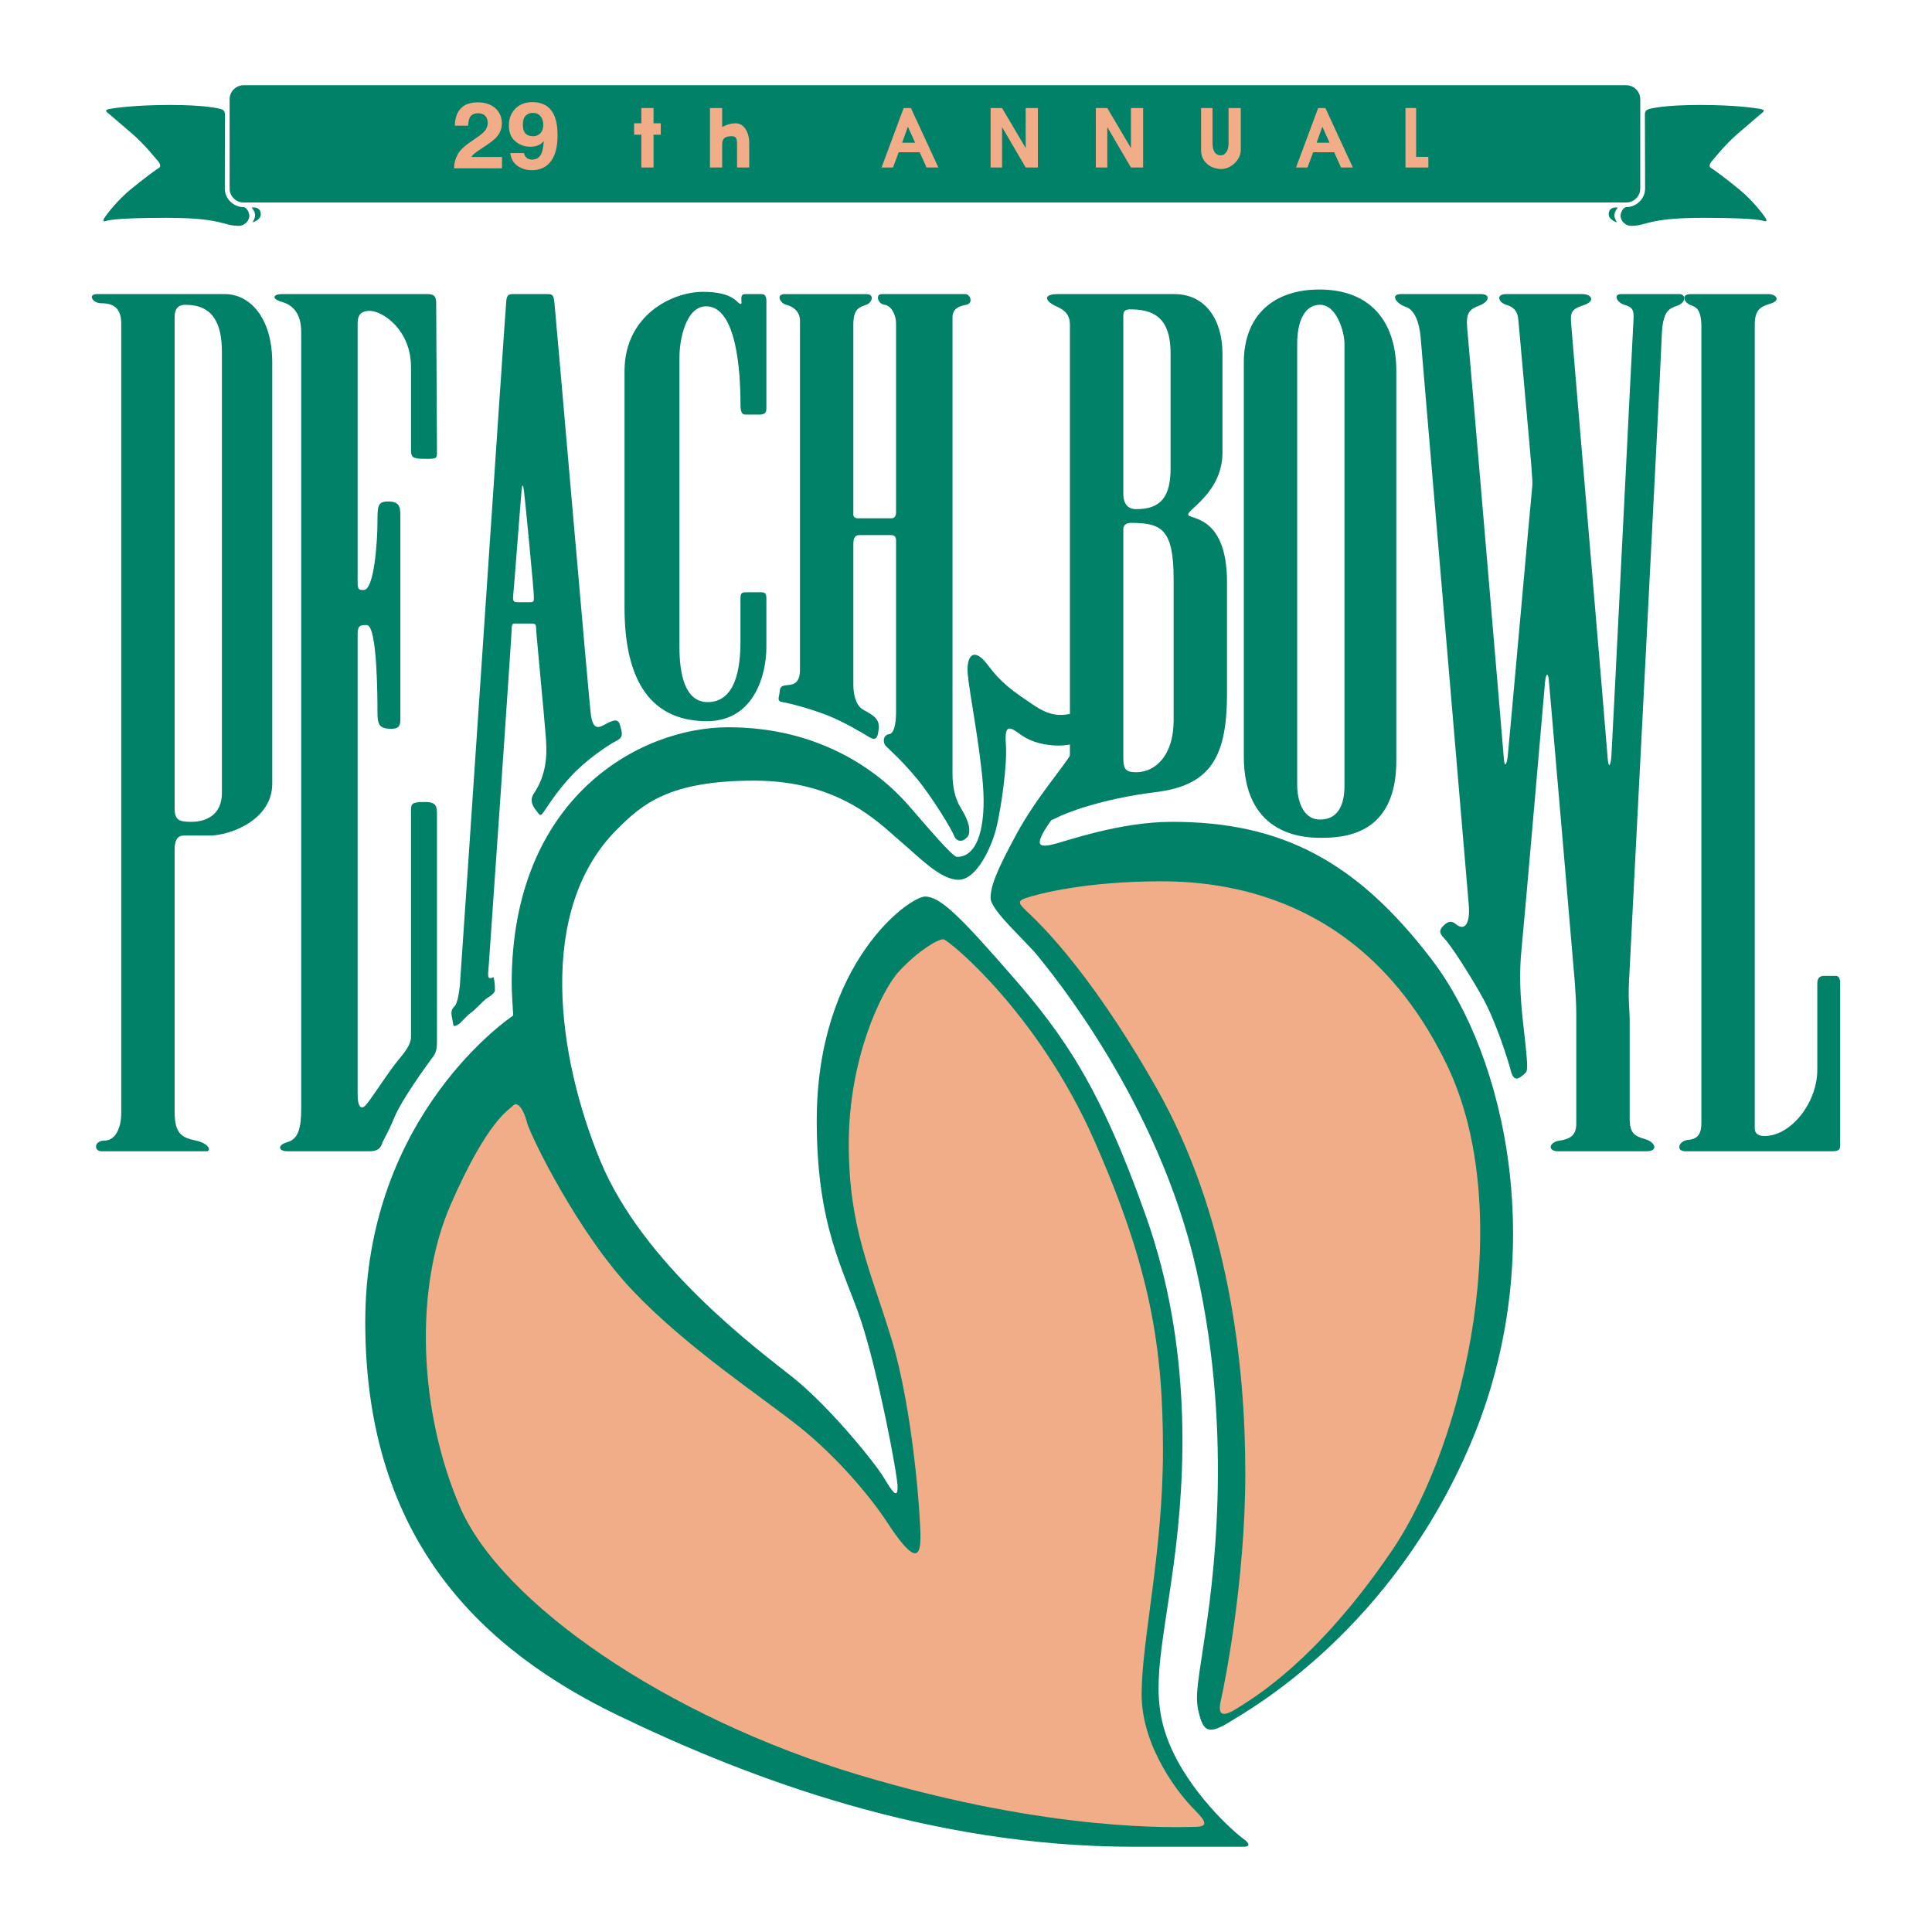 <?xml version="1.0" encoding="utf-8"?>
<!-- Generator: Adobe Illustrator 13.0.0, SVG Export Plug-In . SVG Version: 6.00 Build 14948)  -->
<!DOCTYPE svg PUBLIC "-//W3C//DTD SVG 1.0//EN" "http://www.w3.org/TR/2001/REC-SVG-20010904/DTD/svg10.dtd">
<svg version="1.0" id="Layer_1" xmlns="http://www.w3.org/2000/svg" xmlns:xlink="http://www.w3.org/1999/xlink" x="0px" y="0px"
	 width="192.756px" height="192.756px" viewBox="0 0 192.756 192.756" enable-background="new 0 0 192.756 192.756"
	 xml:space="preserve">
<g>
	<polygon fill-rule="evenodd" clip-rule="evenodd" fill="#FFFFFF" points="0,0 192.756,0 192.756,192.756 0,192.756 0,0 	"/>
	<path fill-rule="evenodd" clip-rule="evenodd" fill="#008168" d="M22.428,18.814c0,1.022,0.866,1.852,1.887,1.852
		c0.229,0,0.563,0.459,0.563,0.877c0,0.419-0.418,0.989-1.064,0.989c-1.598,0-1.598-0.799-7.19-0.799
		c-5.594,0-5.936,0.304-6.164,0.342c-0.229,0.039-0.153-0.19,0.038-0.457c0.189-0.266,1.179-1.598,2.511-2.701
		c1.331-1.104,2.701-2.092,2.852-2.168c0.153-0.077,0.191-0.343-0.074-0.647c-0.268-0.305-1.371-1.712-2.664-2.815
		c-1.292-1.104-1.864-1.598-2.129-1.826c-0.268-0.229-0.686-0.457-0.153-0.571c0.533-0.114,2.626-0.418,6.125-0.418
		c3.499,0,4.87,0.342,5.097,0.418c0.229,0.076,0.38,0.19,0.38,0.533C22.443,11.766,22.428,18.358,22.428,18.814L22.428,18.814z"/>
	<path fill-rule="evenodd" clip-rule="evenodd" fill="#008168" d="M24.308,20.203c-0.772,0-1.399-0.626-1.399-1.399V9.903
		c0-0.773,0.627-1.399,1.399-1.399h137.943c0.772,0,1.397,0.626,1.397,1.399v8.901c0,0.772-0.625,1.399-1.397,1.399H24.308
		L24.308,20.203z"/>
	<path fill-rule="evenodd" clip-rule="evenodd" fill="#008168" d="M25.107,20.707c0,0,0.898-0.153,0.912,0.647
		c0.012,0.608-0.837,0.837-0.837,0.837s0.267-0.343,0.267-0.723S25.107,20.707,25.107,20.707L25.107,20.707z"/>
	<path fill-rule="evenodd" clip-rule="evenodd" fill="#008168" d="M164.132,18.814c0,1.022-0.866,1.852-1.89,1.852
		c-0.228,0-0.562,0.459-0.562,0.877c0,0.419,0.418,0.989,1.065,0.989c1.599,0,1.599-0.799,7.19-0.799s5.935,0.304,6.163,0.342
		c0.228,0.039,0.151-0.19-0.038-0.457c-0.19-0.266-1.179-1.598-2.511-2.701c-1.332-1.104-2.7-2.092-2.853-2.168
		c-0.153-0.077-0.192-0.343,0.076-0.647c0.266-0.305,1.368-1.712,2.661-2.815c1.294-1.104,1.866-1.598,2.132-1.826
		c0.266-0.229,0.684-0.457,0.15-0.571c-0.531-0.114-2.624-0.418-6.123-0.418c-3.501,0-4.87,0.342-5.1,0.418
		c-0.228,0.076-0.38,0.19-0.38,0.533C164.114,11.766,164.132,18.358,164.132,18.814L164.132,18.814z"/>
	<path fill-rule="evenodd" clip-rule="evenodd" fill="#008168" d="M161.414,20.707c0,0-0.898-0.153-0.914,0.647
		c-0.01,0.608,0.837,0.837,0.837,0.837s-0.266-0.343-0.266-0.723S161.414,20.707,161.414,20.707L161.414,20.707z"/>
	<path fill-rule="evenodd" clip-rule="evenodd" fill="#008168" d="M19.097,81.994c-1.218,0-1.674-0.153-1.674-1.37
		s0-47.629,0-48.999c0-0.761,0.304-1.217,1.064-1.217c2.739,0,3.652,1.826,3.652,4.717c0,2.892,0,41.695,0,43.978
		S20.465,81.994,19.097,81.994L19.097,81.994z M18.334,83.363c0.61,0,1.523,0,2.588,0c1.978,0,6.24-1.522,6.24-5.174
		c0-3.652,0-37.434,0-41.999s-2.284-6.848-4.719-6.848c-2.435,0-11.868,0-12.782,0s-0.457,0.914,0.457,0.914
		c0.76,0,1.978,0.152,1.978,1.978s0,77.303,0,78.825s-0.609,2.74-1.674,2.74s-1.064,1.062-0.304,1.062c0.76,0,10.043,0,10.5,0
		c0.457,0,0.304-0.76-1.066-1.062c-1.368-0.307-2.129-0.609-2.129-2.893s0-25.261,0-26.173
		C17.422,83.819,17.726,83.363,18.334,83.363L18.334,83.363z"/>
	<path fill-rule="evenodd" clip-rule="evenodd" fill="#008168" d="M28.683,114.861c-0.914,0-1.066-0.607,0-0.912
		c1.064-0.305,1.369-1.369,1.369-3.348s0-75.477,0-77.455s-0.912-2.739-1.979-3.043c-1.064-0.304-0.761-0.761,0-0.761
		s13.849,0,14.609,0c0.76,0,0.837,0.38,0.837,0.989c0,0.609,0.077,13.924,0.077,14.685c0,0.762,0,0.762-1.218,0.762
		c-1.217,0-1.371-0.153-1.371-0.914s0-4.413,0-8.217c0-3.805-2.891-5.631-4.108-5.631c-1.218,0-1.218,0.761-1.218,1.521
		s0,24.804,0,25.565s0.153,0.761,0.61,0.761c1.064,0,1.369-5.022,1.369-6.695c0-1.674,0-2.131,1.066-2.131
		c1.065,0,1.218,0.457,1.218,1.37c0,0.913,0,19.63,0,20.391c0,0.76-0.304,0.913-0.914,0.913c-1.217,0-1.37-0.457-1.37-1.674
		s0-8.673-1.065-8.673c-0.608,0-0.914,0-0.914,0.913c0,0.913,0,44.889,0,45.956c0,1.064,0.306,1.674,0.914,0.912
		c0.608-0.76,2.282-3.348,3.044-4.26c0.761-0.914,1.368-1.674,1.368-2.436c0-0.76,0-22.064,0-22.672c0-0.61,0.153-0.762,1.371-0.762
		c1.218,0,1.218,0.457,1.218,1.37c0,0.913,0,21.457,0,22.521s-0.202,1.281-0.61,1.826c-0.457,0.609-2.892,3.957-3.652,5.783
		c-0.761,1.824-1.064,2.129-1.217,2.586c-0.151,0.457-0.457,0.76-1.217,0.76C36.138,114.861,30.508,114.861,28.683,114.861
		L28.683,114.861z"/>
	<path fill-rule="evenodd" clip-rule="evenodd" fill="#008168" d="M51.812,60.081c-0.532,0-0.684,0-0.608-0.685
		c0.083-0.761,0.761-9.739,0.837-10.5c0.076-0.76,0.151-0.456,0.227,0c0.077,0.457,0.99,9.967,0.99,10.5s0.075,0.685-0.38,0.685
		C52.421,60.081,52.269,60.081,51.812,60.081L51.812,60.081z M51.584,62.211c0.38,0,0.837,0,1.294,0c0.455,0,0.608,0,0.608,0.456
		c0,0.457,0.837,8.979,0.99,11.108c0.151,2.131-0.153,3.804-1.217,5.402c-0.422,0.633-0.153,1.217,0.228,1.674
		c0.38,0.457,0.38,0.685,0.761,0.152c0.38-0.532,1.141-1.826,2.664-3.499c1.521-1.674,3.803-3.196,4.564-3.577
		c0.76-0.38,0.609-0.761,0.38-1.597c-0.228-0.837-0.988-0.305-1.749,0.076s-0.99-0.152-1.143-0.989
		c-0.151-0.837-3.576-40.706-3.65-41.238c-0.077-0.532-0.077-0.837-0.61-0.837s-2.966,0-3.5,0s-0.609,0.153-0.686,0.609
		c-0.075,0.457-4.564,67.717-4.64,68.4c-0.077,0.686-0.228,1.75-0.533,2.055c-0.304,0.305-0.38,0.533-0.228,1.217
		c0.151,0.686,0.012,0.982,0.684,0.533c0.229-0.152,0.685-0.762,1.218-1.141c0.533-0.381,1.217-1.219,1.598-1.447
		s0.761-0.531,0.761-0.76s0-0.609-0.077-1.066c-0.075-0.455-0.075-0.15-0.38-0.15c-0.304,0-0.228-0.381-0.151-1.37
		c0.076-0.989,2.282-32.87,2.282-33.478S51.204,62.211,51.584,62.211L51.584,62.211z"/>
	<path fill-rule="evenodd" clip-rule="evenodd" fill="#008168" d="M73.878,30.331c0.304,0-0.229-0.989,0.455-0.989
		c0.686,0,1.37,0,1.674,0c0.304,0,0.457,0.229,0.457,0.685c0,0.456,0,10.271,0,10.728c0,0.457-0.228,0.608-0.684,0.608
		c-0.457,0-1.066,0-1.371,0s-0.531-0.075-0.531-1.064c0-3.195-0.382-9.739-3.425-9.739c-1.978,0-2.663,3.196-2.663,5.098
		c0,1.901,0,26.249,0,28.912s0.532,5.479,2.815,5.479c2.282,0,3.272-2.283,3.272-6.011c0-1.37,0-3.804,0-4.337
		c0-0.532,0.151-0.609,0.531-0.609s1.064,0,1.521,0c0.457,0,0.533,0.152,0.533,0.686c0,0.532,0,2.054,0,4.793
		c0,2.74-1.217,7.38-5.935,7.38c-4.718,0-8.218-2.891-8.218-11.336c0-8.446,0-18.033,0-23.586c0-5.555,4.717-7.914,7.837-7.914
		C73.269,29.114,73.573,30.331,73.878,30.331L73.878,30.331z"/>
	<path fill-rule="evenodd" clip-rule="evenodd" fill="#008168" d="M78.442,30.408c-0.608-0.152-1.064-1.065-0.153-1.065
		c0.914,0,7.304,0,8.142,0c0.837,0,0.609,0.837,0,1.065c-0.608,0.229-1.294,0.304-1.294,1.978s0,18.717,0,18.945
		c0,0.229,0.153,0.381,0.457,0.381c0.306,0,3.044,0,3.349,0c0.304,0,0.457-0.229,0.457-0.609c0-0.38,0-17.805,0-18.793
		c0-0.989-0.533-1.827-1.141-1.902c-0.712-0.09-0.913-1.065-0.306-1.065c0.686,0,7.914,0,8.371,0c0.457,0,0.837,0.914,0.075,1.065
		c-0.761,0.152-1.369,0.38-1.369,1.293c0,0.914,0,44.054,0,45.423c0,1.37,0.228,2.511,0.837,3.5
		c0.608,0.989,0.837,1.674,0.837,2.207c0,0.533-0.153,0.685-0.457,0.914c-0.304,0.229-0.837,0.229-1.064-0.38
		c-0.229-0.609-2.208-3.881-3.729-5.707c-1.521-1.826-2.664-2.815-3.044-3.196c-0.38-0.38-0.304-1.141,0.306-1.217
		c0.608-0.077,0.684-1.522,0.684-2.283s0-16.586,0-16.966c0-0.38-0.076-0.609-0.533-0.609c-0.457,0-2.663,0-3.119,0
		s-0.609,0.304-0.609,0.913c0,0.608,0,12.858,0,14c0,1.141,0.306,2.13,0.99,2.51c0.685,0.38,1.064,0.609,1.294,0.913
		c0.228,0.305,0.304,0.609,0.228,1.142c-0.077,0.532-0.151,1.141-0.912,0.685c-0.762-0.457-2.511-1.521-4.261-2.207
		c-1.751-0.685-3.88-1.217-4.413-1.293c-0.533-0.077-0.38-0.38-0.304-0.837c0.076-0.457,0-0.761,0.607-0.837
		c0.61-0.076,1.447,0,1.447-1.598s0-33.782,0-34.771S79.052,30.56,78.442,30.408L78.442,30.408z"/>
	<path fill-rule="evenodd" clip-rule="evenodd" fill="#008168" d="M115.343,79.026c5.556-0.685,7.077-3.653,7.077-9.892
		s0-11.032,0-11.032c0-6.848-3.879-6.239-3.879-6.771s3.423-2.283,3.423-6.164c0-2.891,0-6.542,0-9.89
		c0-3.349-1.675-5.935-4.794-5.935s-10.195,0-11.641,0c-1.446,0-1.296,0.646-0.304,1.141c0.607,0.305,1.521,0.609,1.521,1.903
		c0,1.293,0,40.629,0,43.216s-0.61,2.968-1.37,3.5c-0.762,0.532-0.988,1.521-0.988,2.054c0,0.532,0.15,0.913,0.988,0.456
		C106.214,81.157,109.789,79.711,115.343,79.026L115.343,79.026L115.343,79.026z M113.365,50.799c-0.838,0-1.292-0.533-1.292-1.522
		c0-0.989,0-16.663,0-17.805c0-0.532,0.304-0.608,0.76-0.608c3.043,0,3.957,1.674,3.957,4.414c0,2.739,0,8.598,0,11.413
		S115.876,50.799,113.365,50.799L113.365,50.799z M112.833,52.168c3.043,0,4.261,0.609,4.261,5.63c0,5.022,0,10.576,0,14.076
		c0,3.499-1.825,5.173-3.729,5.173c-0.988,0-1.292-0.228-1.292-1.446c0-1.217,0-21.456,0-22.825
		C112.073,52.396,112.377,52.168,112.833,52.168L112.833,52.168z"/>
	<path fill-rule="evenodd" clip-rule="evenodd" fill="#008168" d="M131.626,28.885c5.174,0,7.686,3.272,7.686,8.142
		c0,4.869,0,31.347,0,38.879c0,7.532-5.403,7.685-7.608,7.685c-2.207,0-7.609-0.609-7.609-8.142c0-7.533,0-34.39,0-39.26
		S127.213,28.885,131.626,28.885L131.626,28.885z M131.703,30.408c1.674,0,2.435,2.739,2.435,3.881c0,1.141,0,42.303,0,44.129
		c0,1.826-0.61,3.348-2.435,3.348c-1.827,0-2.282-2.131-2.282-3.424c0-1.294,0-41.923,0-44.053
		C129.421,32.158,130.104,30.408,131.703,30.408L131.703,30.408z"/>
	<path fill-rule="evenodd" clip-rule="evenodd" fill="#008168" d="M140.3,30.636c-1.072-0.358-1.599-1.294-0.532-1.294
		c1.065,0,6.999,0,7.989,0c0.989,0,0.837,0.761-0.153,1.141c-0.988,0.381-1.368,0.686-1.218,2.283
		c0.153,1.598,3.578,41.847,3.652,42.912c0.077,1.066,0.305,0.457,0.381-0.152c0.077-0.608,2.36-26.173,2.435-26.782
		c0.076-0.609,0-1.218-0.074-2.283c-0.076-1.065-1.218-13.619-1.294-14.533c-0.077-0.913-0.457-1.292-1.218-1.521
		s-1.066-1.065,0-1.065c1.064,0,6.695,0,7.608,0c0.914,0,1.294,0.685,0.228,1.065c-1.064,0.38-1.444,0.532-1.368,1.674
		c0.075,1.142,3.576,42.228,3.652,43.445c0.074,1.218,0.304,0.913,0.38-0.077c0.074-0.989,2.129-42.455,2.206-43.521
		c0.076-1.065-0.151-1.292-0.914-1.521c-0.761-0.229-1.144-1.065-0.304-1.065c0.989,0,5.1,0,5.783,0
		c0.685,0,0.685,0.837-0.153,1.141c-0.836,0.305-1.521,0.457-1.598,3.12s-3.195,62.694-3.271,64.52s0.076,2.74,0.076,3.576
		s0,8.445,0,9.891c0,1.447,0.457,1.75,1.521,2.055c1.066,0.305,1.37,1.217,0.152,1.217c-1.217,0-7.761,0-8.825,0
		s-0.914-0.912,0.151-1.062c1.066-0.154,1.674-0.535,1.674-1.676s0-9.967,0-10.957c0-0.988-0.076-2.129-0.15-3.195
		c-0.077-1.065-2.513-29.292-2.589-30.129c-0.076-0.837-0.304-0.609-0.38,0.229c-0.076,0.837-1.978,22.901-2.358,26.782
		s0.228,7.38,0.457,9.816c0.228,2.434,0.151,2.205-0.381,2.662c-0.533,0.457-0.913,0.381-1.141-0.533
		c-0.229-0.912-1.446-4.793-2.74-7.152c-1.293-2.357-3.272-5.401-3.88-6.009c-0.61-0.609-0.457-0.914-0.076-1.294
		c0.38-0.38,0.746-0.544,1.217-0.152c0.914,0.761,1.446-0.076,1.294-1.902c-0.153-1.826-4.641-54.629-4.793-56.531
		C141.593,31.854,140.985,30.864,140.3,30.636L140.3,30.636z"/>
	<path fill-rule="evenodd" clip-rule="evenodd" fill="#008168" d="M168.604,30.408c-0.597-0.256-0.913-1.065,0.077-1.065
		c0.989,0,7,0,7.761,0s1.217,0.609,0.304,0.914c-0.913,0.304-1.674,0.456-1.674,2.13s0,79.661,0,80.194s0.38,0.76,0.989,0.76
		c2.586,0,5.251-3.271,5.251-6.617c0-3.35,0-8.066,0-8.6c0-0.531,0.227-0.76,0.684-0.76s0.837,0,1.141,0s0.457,0.229,0.457,0.76
		c0,0.533,0,15.676,0,16.131c0,0.457-0.153,0.607-0.837,0.607c-0.685,0-13.619,0-14.608,0c-0.988,0-0.685-1.062,0.306-1.141
		c0.987-0.076,1.292-0.684,1.292-1.674c0-0.988,0-77.531,0-79.433C169.745,30.711,169.137,30.636,168.604,30.408L168.604,30.408z"/>
	<polygon fill-rule="evenodd" clip-rule="evenodd" fill="#F1AD88" points="63.986,10.777 65.204,10.777 65.204,12.299 
		65.926,12.299 65.926,13.44 65.204,13.44 65.204,16.712 63.986,16.712 63.986,13.44 63.264,13.44 63.264,12.299 63.986,12.299 
		63.986,10.777 	"/>
	<path fill-rule="evenodd" clip-rule="evenodd" fill="#F1AD88" d="M70.834,10.777h1.217v1.902c0,0,0.608-0.38,1.332-0.38
		c0.875,0,1.369,0.913,1.369,2.016c0,1.103,0,2.396,0,2.396h-1.217c0,0,0-1.674,0-2.168c0-0.495,0.038-0.952-0.532-0.952
		c-0.571,0-0.952,0.153-0.952,0.799c0,0.647,0,2.321,0,2.321h-1.217V10.777L70.834,10.777z"/>
	<polygon fill-rule="evenodd" clip-rule="evenodd" fill="#F1AD88" points="89.665,15.19 91.757,15.19 92.441,16.712 93.621,16.712 
		90.882,10.777 90.16,10.777 87.952,16.712 89.095,16.712 89.665,15.19 90.007,14.239 90.578,12.641 91.301,14.239 90.007,14.239 
		89.665,15.19 	"/>
	<polygon fill-rule="evenodd" clip-rule="evenodd" fill="#F1AD88" points="98.834,10.777 99.976,10.777 102.334,14.772 
		102.334,10.777 103.551,10.777 103.551,16.712 102.334,16.712 99.976,12.68 99.976,16.712 98.834,16.712 98.834,10.777 	"/>
	<polygon fill-rule="evenodd" clip-rule="evenodd" fill="#F1AD88" points="109.332,10.777 110.476,10.777 112.833,14.772 
		112.833,10.777 114.051,10.777 114.051,16.712 112.833,16.712 110.476,12.68 110.476,16.712 109.332,16.712 109.332,10.777 	"/>
	<path fill-rule="evenodd" clip-rule="evenodd" fill="#F1AD88" d="M119.833,10.777h1.141c0,0,0,2.853,0,3.538s0.268,1.18,0.799,1.18
		c0.533,0,0.799-0.534,0.799-1.18c0-0.646,0-3.538,0-3.538h1.219c0,0,0,3.31,0,4.223s-0.951,1.864-1.941,1.864
		c-0.987,0-2.016-0.646-2.016-1.864S119.833,10.777,119.833,10.777L119.833,10.777z"/>
	<polygon fill-rule="evenodd" clip-rule="evenodd" fill="#F1AD88" points="140.225,10.777 141.289,10.777 141.289,15.647 
		142.507,15.647 142.507,16.712 140.225,16.712 140.225,10.777 	"/>
	<polygon fill-rule="evenodd" clip-rule="evenodd" fill="#F1AD88" points="131.018,15.19 133.109,15.19 133.796,16.712 
		134.975,16.712 132.234,10.777 131.512,10.777 129.306,16.712 130.447,16.712 131.018,15.19 131.36,14.239 131.93,12.641 
		132.652,14.239 131.36,14.239 131.018,15.19 	"/>
	<path fill-rule="evenodd" clip-rule="evenodd" fill="#008168" d="M108.268,70.885c-1.529,0.254-2.738,1.065-5.021-0.457
		c-2.283-1.521-3.349-2.283-4.719-4.108c-1.368-1.826-2.13-0.913-1.978,0.913c0.153,1.826,1.218,7.152,1.521,11.109
		c0.306,3.956-0.456,7.152-2.585,7.152c-0.457,0-2.924-2.95-4.87-5.174c-3.195-3.652-9.129-7.761-17.957-7.761
		c-8.826,0-21.608,7-21.608,25.564c0,0.914,0.153,3.197,0.153,3.197s-14.762,9.738-14.762,30.586
		c0,22.064,12.023,32.867,25.262,39.26c13.239,6.391,31.194,13.086,51.434,13.086c3.349,0,10.347,0,10.956,0
		c0.608,0,0.618-0.318,0-0.76c-1.065-0.762-5.479-4.717-7.456-9.588c-1.979-4.869-0.762-8.826,0.456-17.803
		c1.218-8.979,1.827-21.762-2.739-34.695c-4.565-12.936-8.218-18.109-13.391-24.043c-5.174-5.935-7.152-7.913-8.673-7.913
		c-1.523,0-10.804,6.543-10.804,22.368c0,10.652,2.739,14.914,4.413,19.936c1.672,5.021,3.652,15.369,3.652,16.586
		s-0.457,0.609-1.37-0.914c-0.914-1.52-5.478-7.15-9.13-10.043c-3.652-2.891-14.913-11.26-19.175-21.607
		c-4.26-10.348-6.391-24.956,1.674-33.021c2.511-2.511,5.174-4.87,13.696-4.87c8.521,0,12.478,4.261,14.456,5.935
		c1.978,1.674,4.109,3.957,5.934,3.957c1.827,0,3.348-3.348,3.805-5.326c0.456-1.978,1.064-6.086,0.913-8.217
		c-0.152-2.13,0.457-1.674,1.521-0.913s2.435,1.065,3.804,1.065c1.37,0,1.979-0.609,1.218,0.76c-0.762,1.371-3.5,4.414-5.479,8.065
		c-1.978,3.652-2.586,5.174-2.586,6.392c0,1.217,3.5,4.261,4.717,5.782c1.218,1.521,12.021,14.455,15.825,31.348
		c3.806,16.891,1.522,31.955,0.763,36.977c-0.763,5.021-0.914,5.783-0.457,7.457s1.064,1.824,3.042,0.607
		c1.979-1.215,16.131-9.129,24.043-27.846c7.914-18.717,3.501-38.5-3.956-48.238c-7.456-9.739-14.913-13.696-25.867-13.696
		c-5.327,0-10.653,1.979-12.023,2.282c-1.369,0.305-1.369-0.152-0.912-1.065c0.455-0.913,1.979-2.891,3.196-4.26
		c1.217-1.371,3.651-5.327,4.106-6.392c0.457-1.064,0.914-3.195,0-2.739C110.399,70.277,109.182,70.732,108.268,70.885
		L108.268,70.885z"/>
	<path fill-rule="evenodd" clip-rule="evenodd" fill="#F1AD88" d="M102.334,89.603c1.232-0.412,5.934-1.674,13.542-1.674
		s20.686,2.212,28.456,18.261c7,14.455,1.979,37.586-5.478,48.541c-7.455,10.959-13.695,14.609-15.37,15.676
		c-1.674,1.064-1.978,0.607-1.674-0.762c0.306-1.371,2.435-11.717,2.435-22.674s-1.674-25.717-8.825-38.348
		c-7.152-12.629-12.479-17.194-13.086-17.803C101.725,90.211,101.42,89.906,102.334,89.603L102.334,89.603z"/>
	<path fill-rule="evenodd" clip-rule="evenodd" fill="#F1AD88" d="M94.116,93.71c0.457,0,9.435,7.305,15.065,20.088
		c5.63,12.781,6.848,20.693,6.848,30.889s-2.131,19.021-2.131,24.348s3.805,10.043,5.173,11.412c1.371,1.371,1.521,1.826,0,1.826
		c-1.521,0-13.999,0.609-33.325-5.172c-19.326-5.783-35.76-17.197-39.869-26.783s-4.566-21.762-0.914-30.129
		c3.652-8.371,5.783-9.436,6.24-9.893s1.064,0.457,1.368,1.674c0.306,1.219,5.023,10.957,10.5,16.74
		c5.479,5.781,12.935,10.65,16.74,13.693c3.803,3.045,7.101,7.033,8.673,9.436c2.588,3.957,3.349,3.805,3.349,1.521
		s-0.761-12.783-2.892-19.781c-2.131-7-4.26-11.109-4.26-19.479s3.196-15.217,5.021-17.196C91.53,94.928,93.508,93.71,94.116,93.71
		L94.116,93.71z"/>
	<path fill-rule="evenodd" clip-rule="evenodd" fill="#F1AD88" d="M45.619,15.503c0.193-0.434,0.657-0.895,1.389-1.387
		c0.63-0.424,1.041-0.727,1.228-0.913c0.285-0.284,0.425-0.596,0.429-0.938c0-0.276-0.082-0.506-0.245-0.691
		c-0.165-0.181-0.396-0.271-0.703-0.275c-0.416,0-0.7,0.144-0.855,0.438c-0.086,0.167-0.133,0.434-0.154,0.804h-1.334
		c0.019-0.556,0.125-1.003,0.323-1.35c0.366-0.65,1.016-0.976,1.952-0.98c0.736,0,1.325,0.19,1.764,0.579
		c0.433,0.379,0.65,0.885,0.655,1.522c0,0.483-0.154,0.912-0.462,1.292c-0.203,0.248-0.535,0.523-0.999,0.835l-0.549,0.367
		c-0.342,0.226-0.578,0.388-0.708,0.497c-0.127,0.099-0.233,0.216-0.319,0.357h3.053v1.133h-4.789
		C45.307,16.321,45.413,15.892,45.619,15.503L45.619,15.503z"/>
	<path fill-rule="evenodd" clip-rule="evenodd" fill="#F1AD88" d="M51.416,10.842c0.434-0.433,0.994-0.65,1.687-0.655
		c1.061,0,1.789,0.438,2.19,1.324c0.22,0.497,0.332,1.151,0.336,1.974c0,0.79-0.105,1.45-0.323,1.982
		c-0.41,1.007-1.162,1.508-2.266,1.513c-0.52,0-0.988-0.145-1.412-0.434c-0.415-0.289-0.651-0.714-0.719-1.274h1.371
		c0.028,0.19,0.114,0.344,0.26,0.47c0.139,0.118,0.327,0.176,0.563,0.181c0.453,0,0.773-0.234,0.955-0.704
		c0.097-0.257,0.16-0.632,0.188-1.133c-0.125,0.145-0.255,0.257-0.399,0.339c-0.255,0.144-0.57,0.216-0.95,0.216
		c-0.554,0-1.045-0.176-1.479-0.538c-0.429-0.361-0.641-0.881-0.646-1.558C50.77,11.845,50.982,11.281,51.416,10.842L51.416,10.842z
		 M53.729,13.439c0.309-0.185,0.464-0.505,0.469-0.971c0-0.371-0.092-0.665-0.279-0.88c-0.185-0.217-0.435-0.326-0.757-0.326
		c-0.231,0-0.429,0.059-0.603,0.185c-0.261,0.19-0.391,0.515-0.396,0.98c0,0.388,0.082,0.678,0.251,0.876
		c0.169,0.189,0.429,0.285,0.78,0.289C53.382,13.593,53.561,13.544,53.729,13.439L53.729,13.439z"/>
</g>
</svg>
